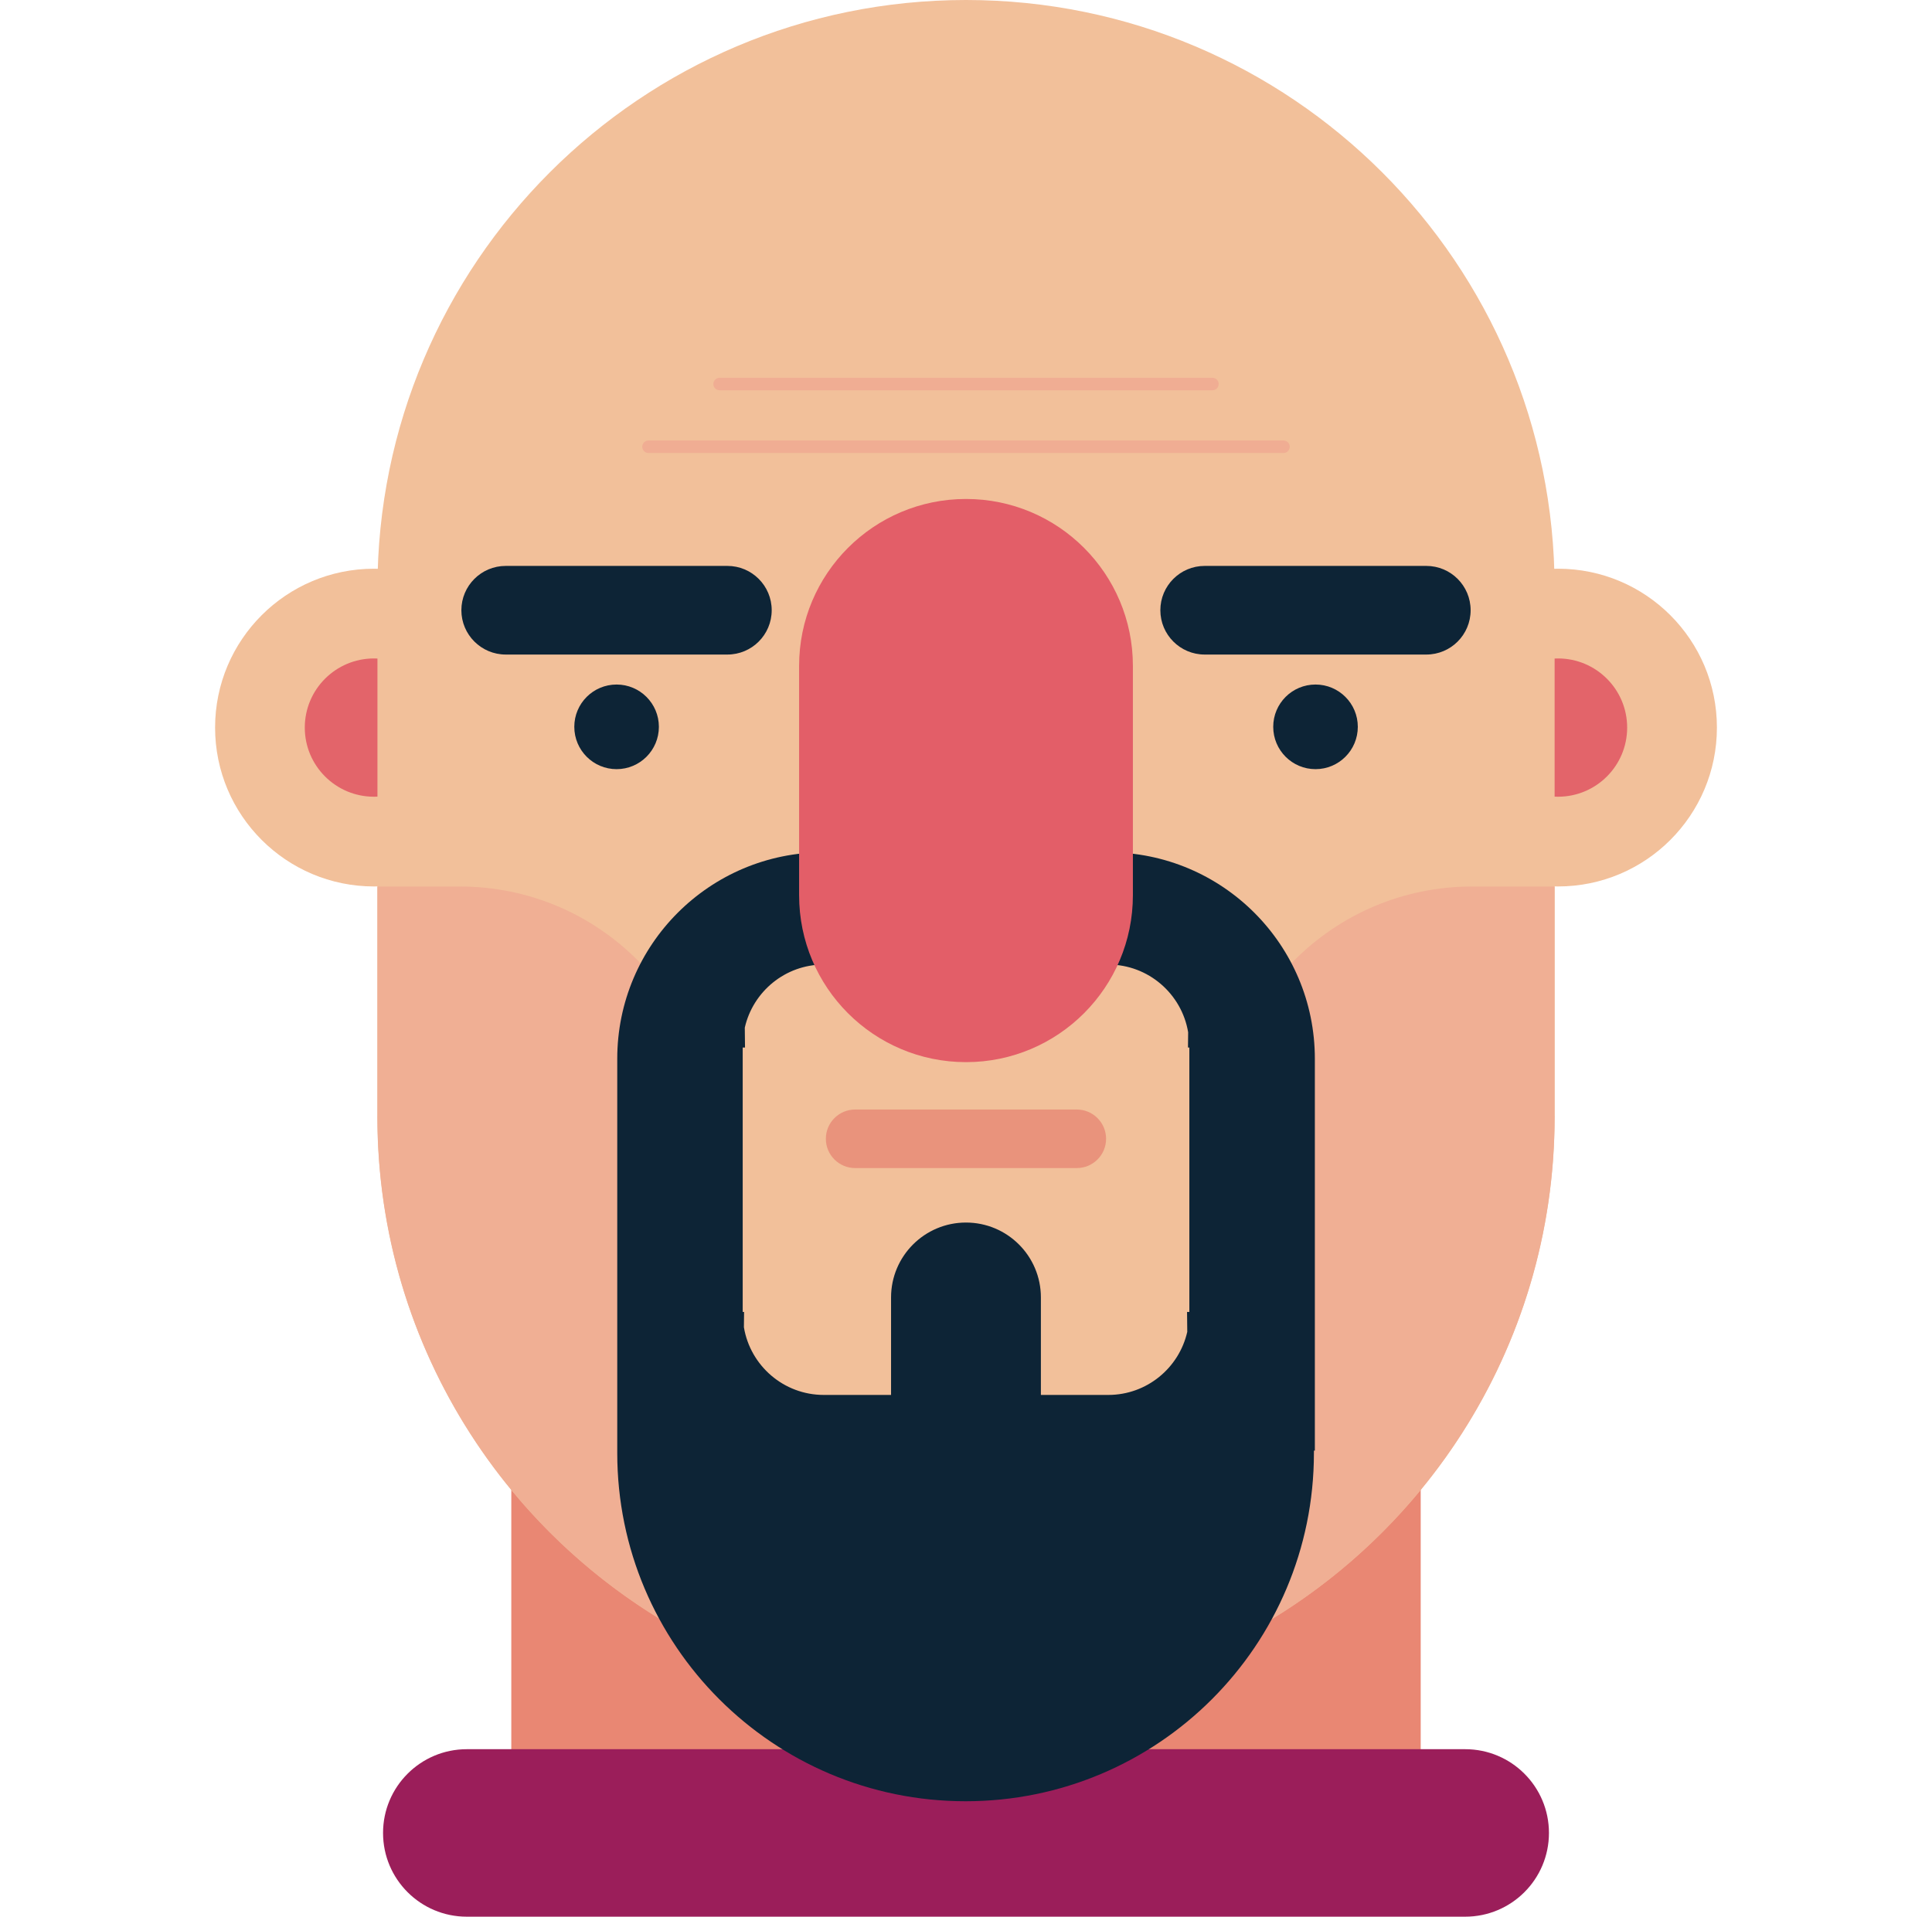 <?xml version="1.0" encoding="UTF-8"?>
<svg id="Layer_1" data-name="Layer 1" xmlns="http://www.w3.org/2000/svg" viewBox="0 0 351.75 349.02">
  <defs>
    <style>
      .cls-1 {
        fill: #e3646a;
      }

      .cls-2 {
        fill: #e98773;
      }

      .cls-3 {
        fill: #f0ad93;
      }

      .cls-4 {
        fill: #f0af94;
      }

      .cls-5 {
        fill: #e35e68;
      }

      .cls-6 {
        fill: #9b1e5a;
      }

      .cls-7 {
        fill: #0d2436;
      }

      .cls-8 {
        fill: #e9937c;
      }

      .cls-9 {
        fill: #f2c09a;
      }

      .cls-10 {
        fill: none;
      }
    </style>
  </defs>
  <g>
    <g>
      <g>
        <path class="cls-9" d="M312.59,132.49c0,15.98-12.96,28.93-28.93,28.93s-28.94-12.95-28.94-28.93,12.96-28.93,28.94-28.93,28.93,12.95,28.93,28.93Z"/>
        <path class="cls-1" d="M296.25,132.49c0,6.95-5.63,12.59-12.59,12.59s-12.59-5.64-12.59-12.59,5.64-12.59,12.59-12.59,12.59,5.64,12.59,12.59Z"/>
      </g>
      <g>
        <path class="cls-9" d="M97.03,132.49c0,15.98-12.96,28.93-28.93,28.93s-28.94-12.95-28.94-28.93,12.96-28.93,28.94-28.93,28.93,12.95,28.93,28.93Z"/>
        <path class="cls-1" d="M80.68,132.49c0,6.95-5.63,12.59-12.59,12.59s-12.6-5.64-12.6-12.59,5.64-12.59,12.6-12.59,12.59,5.64,12.59,12.59Z"/>
      </g>
    </g>
    <rect class="cls-2" x="93.09" y="207.37" width="165.57" height="130.97"/>
    <path class="cls-6" d="M282.01,333.77c0,8.43-6.83,15.25-15.25,15.25H84.99c-8.43,0-15.25-6.83-15.25-15.25h0c0-8.42,6.83-15.25,15.25-15.25h181.77c8.43,0,15.25,6.83,15.25,15.25h0Z"/>
    <g>
      <path class="cls-9" d="M283.04,203.25c0,59.18-47.98,107.16-107.16,107.16h0c-59.19,0-107.16-47.98-107.16-107.16V107.16C68.71,47.98,116.69,0,175.88,0h0c59.18,0,107.16,47.98,107.16,107.16v96.08Z"/>
      <path class="cls-4" d="M283.04,203.25v-41.82h-15.03c-25.23,0-45.68,20.45-45.68,45.69v92.74c35.92-17.3,60.72-54.06,60.72-96.6Z"/>
      <path class="cls-4" d="M68.71,203.25v-41.82h15.03c25.23,0,45.68,20.45,45.68,45.69v92.74c-35.92-17.3-60.72-54.06-60.72-96.6Z"/>
    </g>
    <path class="cls-7" d="M201.78,155.2h-51.8c-20.77,0-37.6,16.83-37.6,37.6v71.35h0c0,.14,0,.28,0,.43,0,35.02,28.39,63.42,63.42,63.42s63.42-28.39,63.42-63.42c0-.14,0-.29,0-.43h.17v-71.35c0-20.77-16.83-37.6-37.6-37.6Z"/>
    <path class="cls-9" d="M216.32,187.97c-1.16-6.98-7.24-12.33-14.54-12.33h-51.8c-7.02,0-12.89,4.93-14.38,11.49l.04,3.62h-.42v48.15h.25l-.03,2.79c1.16,6.98,7.23,12.32,14.54,12.32h51.8c7.02,0,12.89-4.92,14.38-11.49l-.04-3.62h.42v-48.15h-.25l.03-2.78Z"/>
    <path class="cls-5" d="M206.26,163.02c0,16.78-13.6,30.39-30.38,30.39h0c-16.78,0-30.39-13.6-30.39-30.39v-41.77c0-16.78,13.6-30.39,30.39-30.39h0c16.78,0,30.38,13.6,30.38,30.39v41.77Z"/>
    <path class="cls-7" d="M189.51,289.35c0,7.53-6.1,13.64-13.64,13.64h0c-7.53,0-13.64-6.11-13.64-13.64v-53.09c0-7.53,6.11-13.64,13.64-13.64h0c7.53,0,13.64,6.1,13.64,13.64v53.09Z"/>
    <path class="cls-8" d="M201.38,207.37c0,2.94-2.39,5.33-5.33,5.33h-40.36c-2.94,0-5.33-2.39-5.33-5.33h0c0-2.95,2.39-5.33,5.33-5.33h40.36c2.94,0,5.33,2.39,5.33,5.33h0Z"/>
    <g>
      <g>
        <path class="cls-7" d="M140.5,111.12c0,4.46-3.61,8.07-8.07,8.07h-40.35c-4.46,0-8.08-3.62-8.08-8.07h0c0-4.46,3.62-8.07,8.08-8.07h40.35c4.46,0,8.07,3.61,8.07,8.07h0Z"/>
        <path class="cls-7" d="M119.96,132.35c0,4.26-3.45,7.71-7.7,7.71s-7.7-3.45-7.7-7.71,3.45-7.7,7.7-7.7,7.7,3.45,7.7,7.7Z"/>
      </g>
      <g>
        <path class="cls-7" d="M267.75,111.12c0,4.46-3.61,8.07-8.07,8.07h-40.35c-4.46,0-8.07-3.62-8.07-8.07h0c0-4.46,3.62-8.07,8.07-8.07h40.35c4.46,0,8.07,3.61,8.07,8.07h0Z"/>
        <path class="cls-7" d="M247.21,132.35c0,4.26-3.45,7.71-7.7,7.71s-7.7-3.45-7.7-7.71,3.45-7.7,7.7-7.7,7.7,3.45,7.7,7.7Z"/>
      </g>
    </g>
    <path class="cls-3" d="M234.82,81.35c0-.63-.51-1.14-1.14-1.14H118.07c-.63,0-1.14,.51-1.14,1.14h0c0,.63,.51,1.14,1.14,1.14h115.61c.63,0,1.14-.51,1.14-1.14h0Z"/>
    <path class="cls-3" d="M221.88,69.93c0-.63-.51-1.14-1.14-1.14h-89.72c-.63,0-1.14,.51-1.14,1.14h0c0,.63,.51,1.14,1.14,1.14h89.72c.63,0,1.14-.51,1.14-1.14h0Z"/>
  </g>
  <rect class="cls-10" width="351.75" height="349.02"/>
</svg>